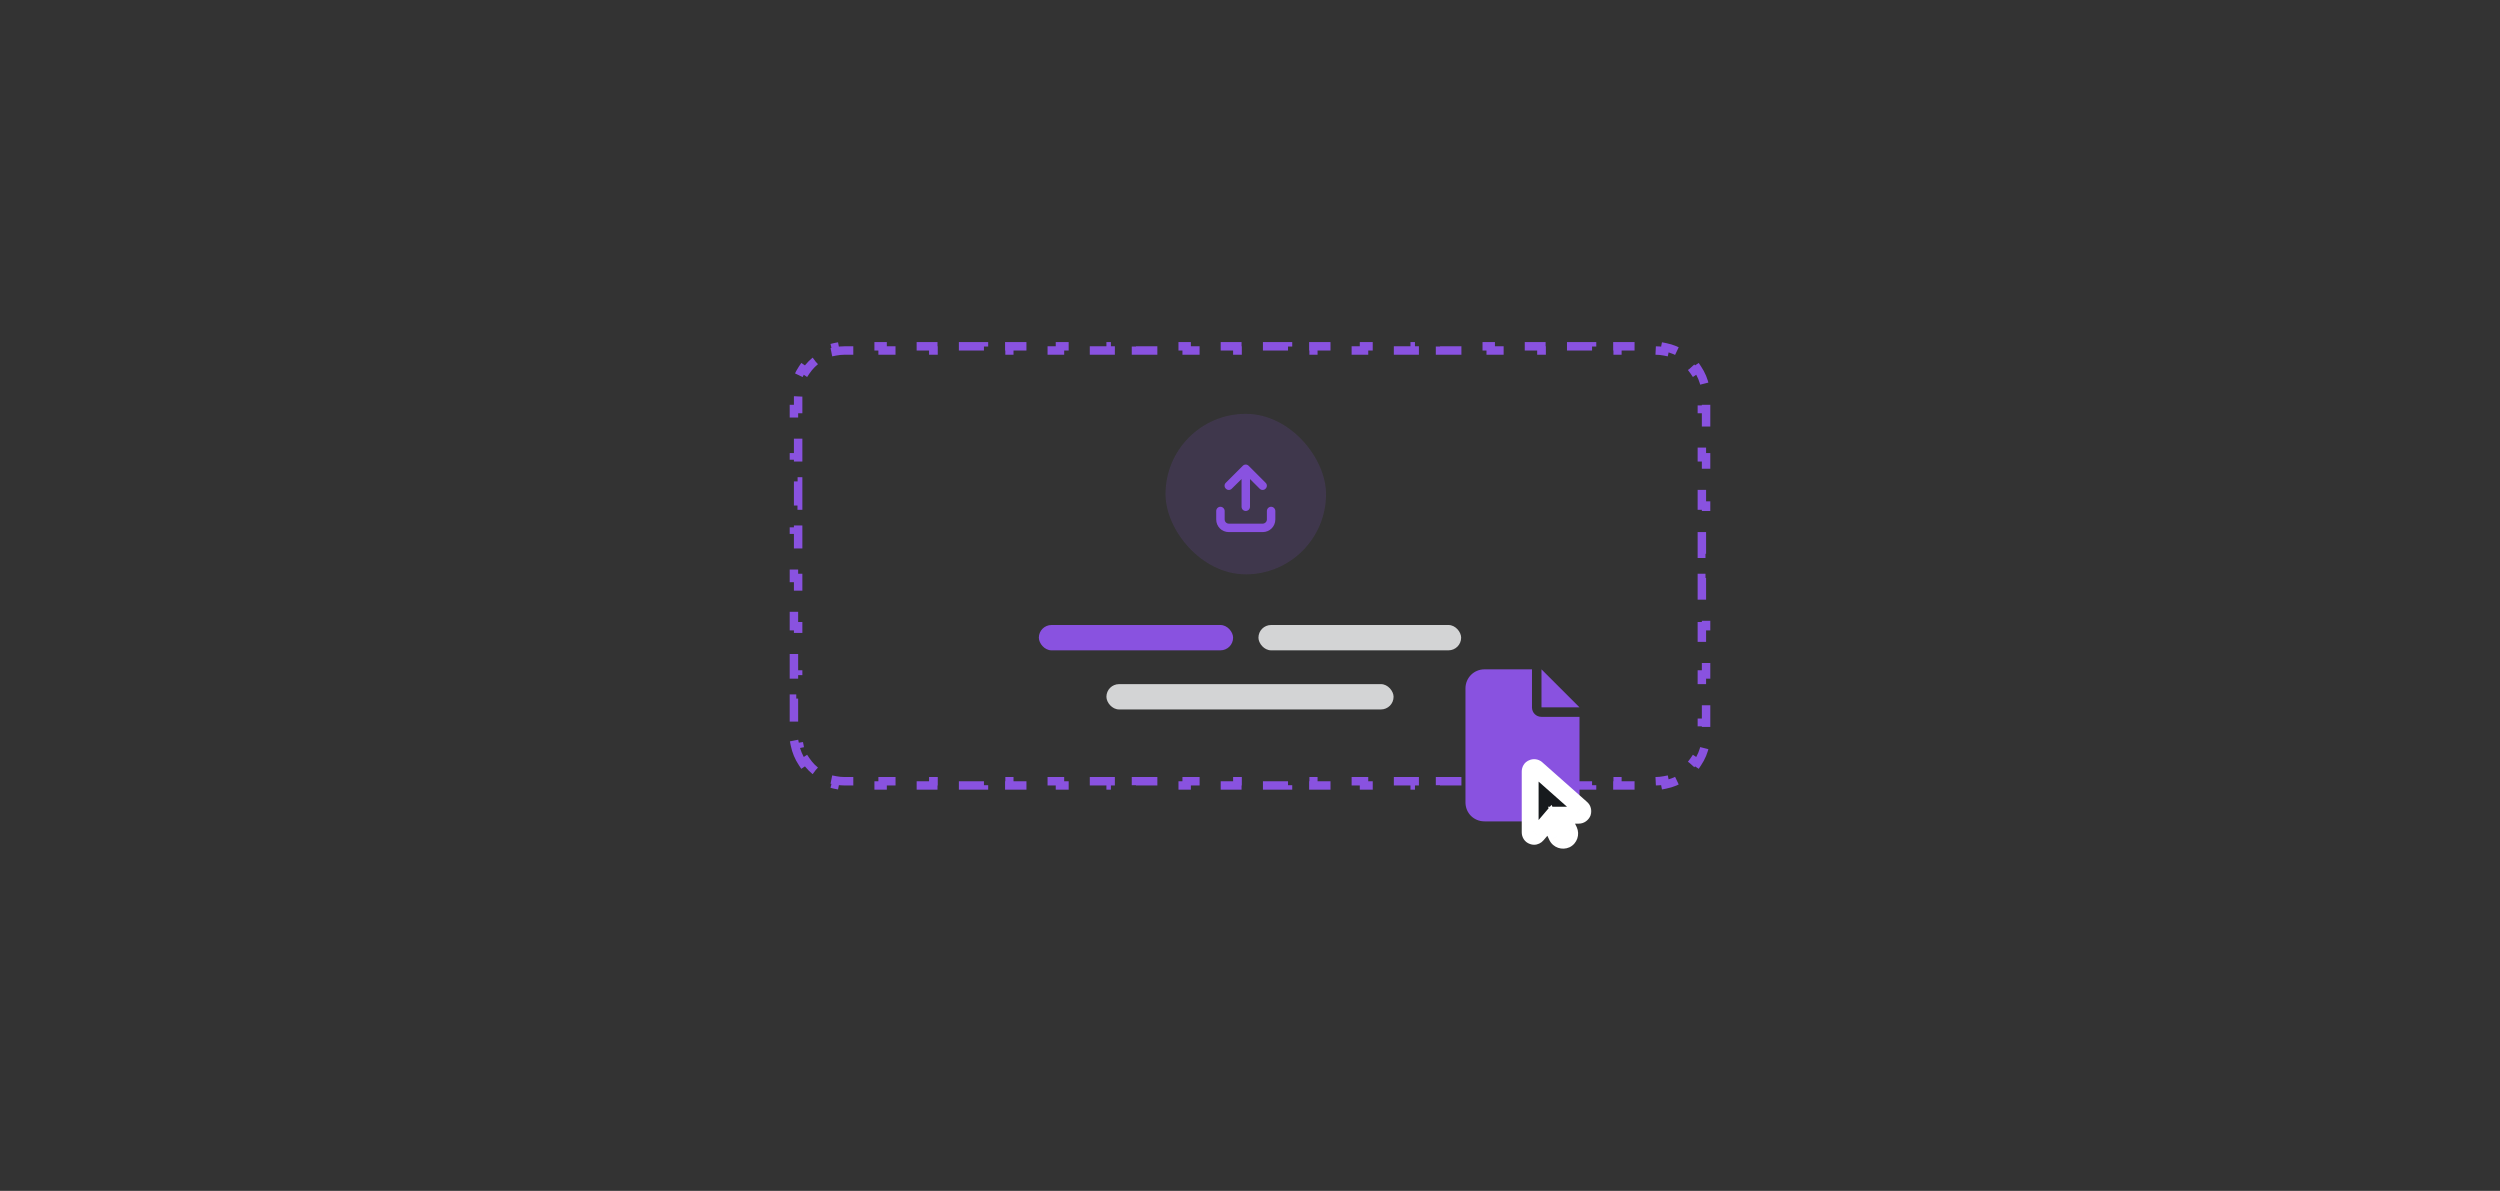 <svg width="296" height="141" viewBox="0 0 296 141" fill="none" xmlns="http://www.w3.org/2000/svg">
<rect x="0" y="0" width="296" height="141" fill="#333333" stroke="none"/>
<path d="M95.011 90.334C94.58 89.69 94.27 88.958 94.114 88.171L94.605 88.074C94.536 87.727 94.5 87.368 94.5 87V85.571H94V82.714H94.5V79.857H94V77H94.5V74.143H94V71.286H94.5V68.429H94V65.571H94.5V62.714H94V59.857H94.5V57H94V54.143H94.5V51.286H94V48.429H94.5V47C94.5 46.632 94.536 46.273 94.605 45.926L94.114 45.829C94.27 45.042 94.58 44.31 95.011 43.666L95.426 43.944C95.828 43.344 96.344 42.828 96.945 42.426L96.666 42.011C97.31 41.58 98.042 41.27 98.829 41.114L98.926 41.605C99.273 41.536 99.632 41.5 100 41.5H101.5V41H104.5V41.5H107.5V41H110.5V41.5H113.5V41H116.5V41.5H119.5V41H122.5V41.5H125.5V41H128.5V41.5H131.5V41H134.5V41.5H137.5V41H140.5V41.5H143.5V41H146.5V41.5H149.5V41H152.5V41.5H155.5V41H158.5V41.5H161.5V41H164.5V41.5H167.5V41H170.5V41.5H173.5V41H176.5V41.5H179.5V41H182.5V41.5H185.5V41H188.5V41.5H191.5V41H194.5V41.5H196C196.368 41.5 196.727 41.536 197.074 41.605L197.171 41.114C197.958 41.27 198.69 41.58 199.334 42.011L199.056 42.426C199.656 42.828 200.172 43.344 200.574 43.944L200.989 43.666C201.42 44.31 201.73 45.042 201.886 45.829L201.395 45.926C201.464 46.273 201.5 46.632 201.5 47V48.429H202V51.286H201.5V54.143H202V57H201.5V59.857H202V62.714H201.5V65.571H202V68.429H201.5V71.286H202V74.143H201.5V77H202V79.857H201.5V82.714H202V85.571H201.5V87C201.5 87.368 201.464 87.727 201.395 88.074L201.886 88.171C201.73 88.958 201.42 89.69 200.989 90.334L200.574 90.055C200.172 90.656 199.656 91.172 199.056 91.574L199.334 91.989C198.69 92.42 197.958 92.73 197.171 92.886L197.074 92.395C196.727 92.464 196.368 92.5 196 92.5H194.5V93H191.5V92.5H188.5V93H185.5V92.5H182.5V93H179.5V92.5H176.5V93H173.5V92.5H170.5V93H167.5V92.5H164.5V93H161.5V92.5H158.5V93H155.5V92.5H152.5V93H149.5V92.5H146.5V93H143.5V92.5H140.5V93H137.5V92.5H134.5V93H131.5V92.5H128.5V93H125.5V92.5H122.5V93H119.5V92.5H116.5V93H113.5V92.5H110.5V93H107.5V92.5H104.5V93H101.5V92.5H100C99.632 92.5 99.273 92.464 98.926 92.395L98.829 92.886C98.042 92.73 97.31 92.42 96.666 91.989L96.945 91.574C96.344 91.172 95.828 90.656 95.426 90.055L95.011 90.334Z" stroke="#8952E0" stroke-dasharray="3 3"/>
<g opacity="0.15">
<rect x="138" y="49" width="19" height="19" rx="9.5" fill="#8952E0"/>
</g>
<path d="M150 60.5C150 60.234 150.219 60 150.5 60C150.766 60 151 60.234 151 60.5V61.5C151 62.344 150.328 63 149.5 63H145.5C144.656 63 144 62.344 144 61.5V60.5C144 60.234 144.219 60 144.5 60C144.766 60 145 60.234 145 60.5V61.5C145 61.781 145.219 62 145.5 62H149.5C149.766 62 150 61.781 150 61.5V60.5ZM147.141 55.156C147.328 54.953 147.656 54.953 147.844 55.156L149.844 57.156C150.047 57.344 150.047 57.672 149.844 57.859C149.656 58.062 149.328 58.062 149.141 57.859L148 56.719V60C148 60.281 147.766 60.5 147.5 60.5C147.219 60.5 147 60.281 147 60V56.719L145.844 57.859C145.656 58.062 145.328 58.062 145.141 57.859C144.938 57.672 144.938 57.344 145.141 57.156L147.141 55.156Z" fill="#8952E0"/>
<rect x="123" y="74" width="23" height="3" rx="1.5" fill="#8952E0"/>
<rect x="149" y="74" width="24" height="3" rx="1.5" fill="#D3D4D5"/>
<rect x="131" y="81" width="34" height="3" rx="1.5" fill="#D3D4D5"/>
<path d="M173.512 81.5C173.512 80.269 174.497 79.25 175.762 79.25H181.387V83.75C181.387 84.383 181.88 84.875 182.512 84.875H187.012V95C187.012 96.266 185.993 97.25 184.762 97.25H175.762C174.497 97.25 173.512 96.266 173.512 95V81.5ZM182.512 83.75V79.25L187.012 83.75H182.512Z" fill="#8952E0"/>
<mask id="path-8-outside-1_100_11286" maskUnits="userSpaceOnUse" x="179.758" y="89" width="9" height="12" fill="black">
<rect fill="white" x="179.758" y="89" width="9" height="12"/>
<path d="M187.381 96.207C187.302 96.383 187.127 96.519 186.931 96.519H184.881L185.779 98.356C185.955 98.746 185.799 99.215 185.408 99.41C185.017 99.586 184.549 99.43 184.353 99.039L183.455 97.125L181.99 98.844C181.892 98.961 181.756 99.019 181.638 99.019C181.58 99.019 181.521 99 181.463 98.981C181.287 98.922 181.17 98.746 181.17 98.531V91.363C181.17 91.168 181.267 90.992 181.443 90.934C181.599 90.856 181.795 90.875 181.931 90.992L187.224 95.68C187.4 95.816 187.439 96.031 187.381 96.207Z"/>
</mask>
<path d="M187.381 96.207C187.302 96.383 187.127 96.519 186.931 96.519H184.881L185.779 98.356C185.955 98.746 185.799 99.215 185.408 99.41C185.017 99.586 184.549 99.43 184.353 99.039L183.455 97.125L181.99 98.844C181.892 98.961 181.756 99.019 181.638 99.019C181.58 99.019 181.521 99 181.463 98.981C181.287 98.922 181.17 98.746 181.17 98.531V91.363C181.17 91.168 181.267 90.992 181.443 90.934C181.599 90.856 181.795 90.875 181.931 90.992L187.224 95.68C187.4 95.816 187.439 96.031 187.381 96.207Z" fill="#171A1D"/>
<path d="M187.381 96.207L188.294 96.613L188.314 96.569L188.329 96.523L187.381 96.207ZM184.881 96.519V95.519H183.278L183.982 96.959L184.881 96.519ZM185.779 98.356L186.691 97.945L186.684 97.93L186.677 97.916L185.779 98.356ZM185.408 99.41L185.818 100.322L185.837 100.314L185.855 100.305L185.408 99.41ZM184.353 99.039L183.448 99.464L183.453 99.475L183.459 99.486L184.353 99.039ZM183.455 97.125L184.36 96.7L183.7 95.295L182.694 96.476L183.455 97.125ZM181.99 98.844L181.229 98.195L181.222 98.204L181.99 98.844ZM181.443 90.934L181.759 91.882L181.827 91.86L181.89 91.828L181.443 90.934ZM181.931 90.992L182.594 90.244L182.588 90.238L182.582 90.233L181.931 90.992ZM187.224 95.68L186.561 96.428L186.585 96.45L186.61 96.469L187.224 95.68ZM186.467 95.801C186.5 95.727 186.55 95.665 186.616 95.617C186.684 95.568 186.792 95.519 186.931 95.519V97.519C187.594 97.519 188.087 97.079 188.294 96.613L186.467 95.801ZM186.931 95.519H184.881V97.519H186.931V95.519ZM183.982 96.959L184.881 98.795L186.677 97.916L185.779 96.08L183.982 96.959ZM184.867 98.766C184.83 98.682 184.857 98.568 184.961 98.516L185.855 100.305C186.74 99.862 187.08 98.81 186.691 97.945L184.867 98.766ZM184.998 98.498C185.081 98.461 185.196 98.488 185.248 98.592L183.459 99.486C183.901 100.371 184.954 100.711 185.818 100.322L184.998 98.498ZM185.258 98.614L184.36 96.7L182.55 97.55L183.448 99.464L185.258 98.614ZM182.694 96.476L181.229 98.195L182.751 99.492L184.216 97.774L182.694 96.476ZM181.222 98.204C181.267 98.149 181.324 98.105 181.389 98.074C181.451 98.044 181.534 98.019 181.638 98.019V100.02C182.066 100.02 182.48 99.818 182.758 99.484L181.222 98.204ZM181.638 98.019C181.718 98.019 181.775 98.033 181.793 98.037C181.803 98.04 181.808 98.041 181.805 98.04C181.801 98.039 181.795 98.037 181.779 98.032L181.146 99.929C181.171 99.938 181.388 100.02 181.638 100.02V98.019ZM181.779 98.032C182.078 98.131 182.17 98.39 182.17 98.531H180.17C180.17 99.102 180.496 99.712 181.146 99.929L181.779 98.032ZM182.17 98.531V91.363H180.17V98.531H182.17ZM182.17 91.363C182.17 91.469 182.102 91.768 181.759 91.882L181.127 89.985C180.432 90.216 180.17 90.867 180.17 91.363H182.17ZM181.89 91.828C181.699 91.924 181.46 91.905 181.281 91.751L182.582 90.233C182.129 89.845 181.499 89.787 180.996 90.039L181.89 91.828ZM181.268 91.741L186.561 96.428L187.887 94.931L182.594 90.244L181.268 91.741ZM186.61 96.469C186.405 96.31 186.376 96.059 186.432 95.891L188.329 96.523C188.502 96.004 188.395 95.323 187.838 94.89L186.61 96.469Z" fill="white" mask="url(#path-8-outside-1_100_11286)"/>
</svg>
